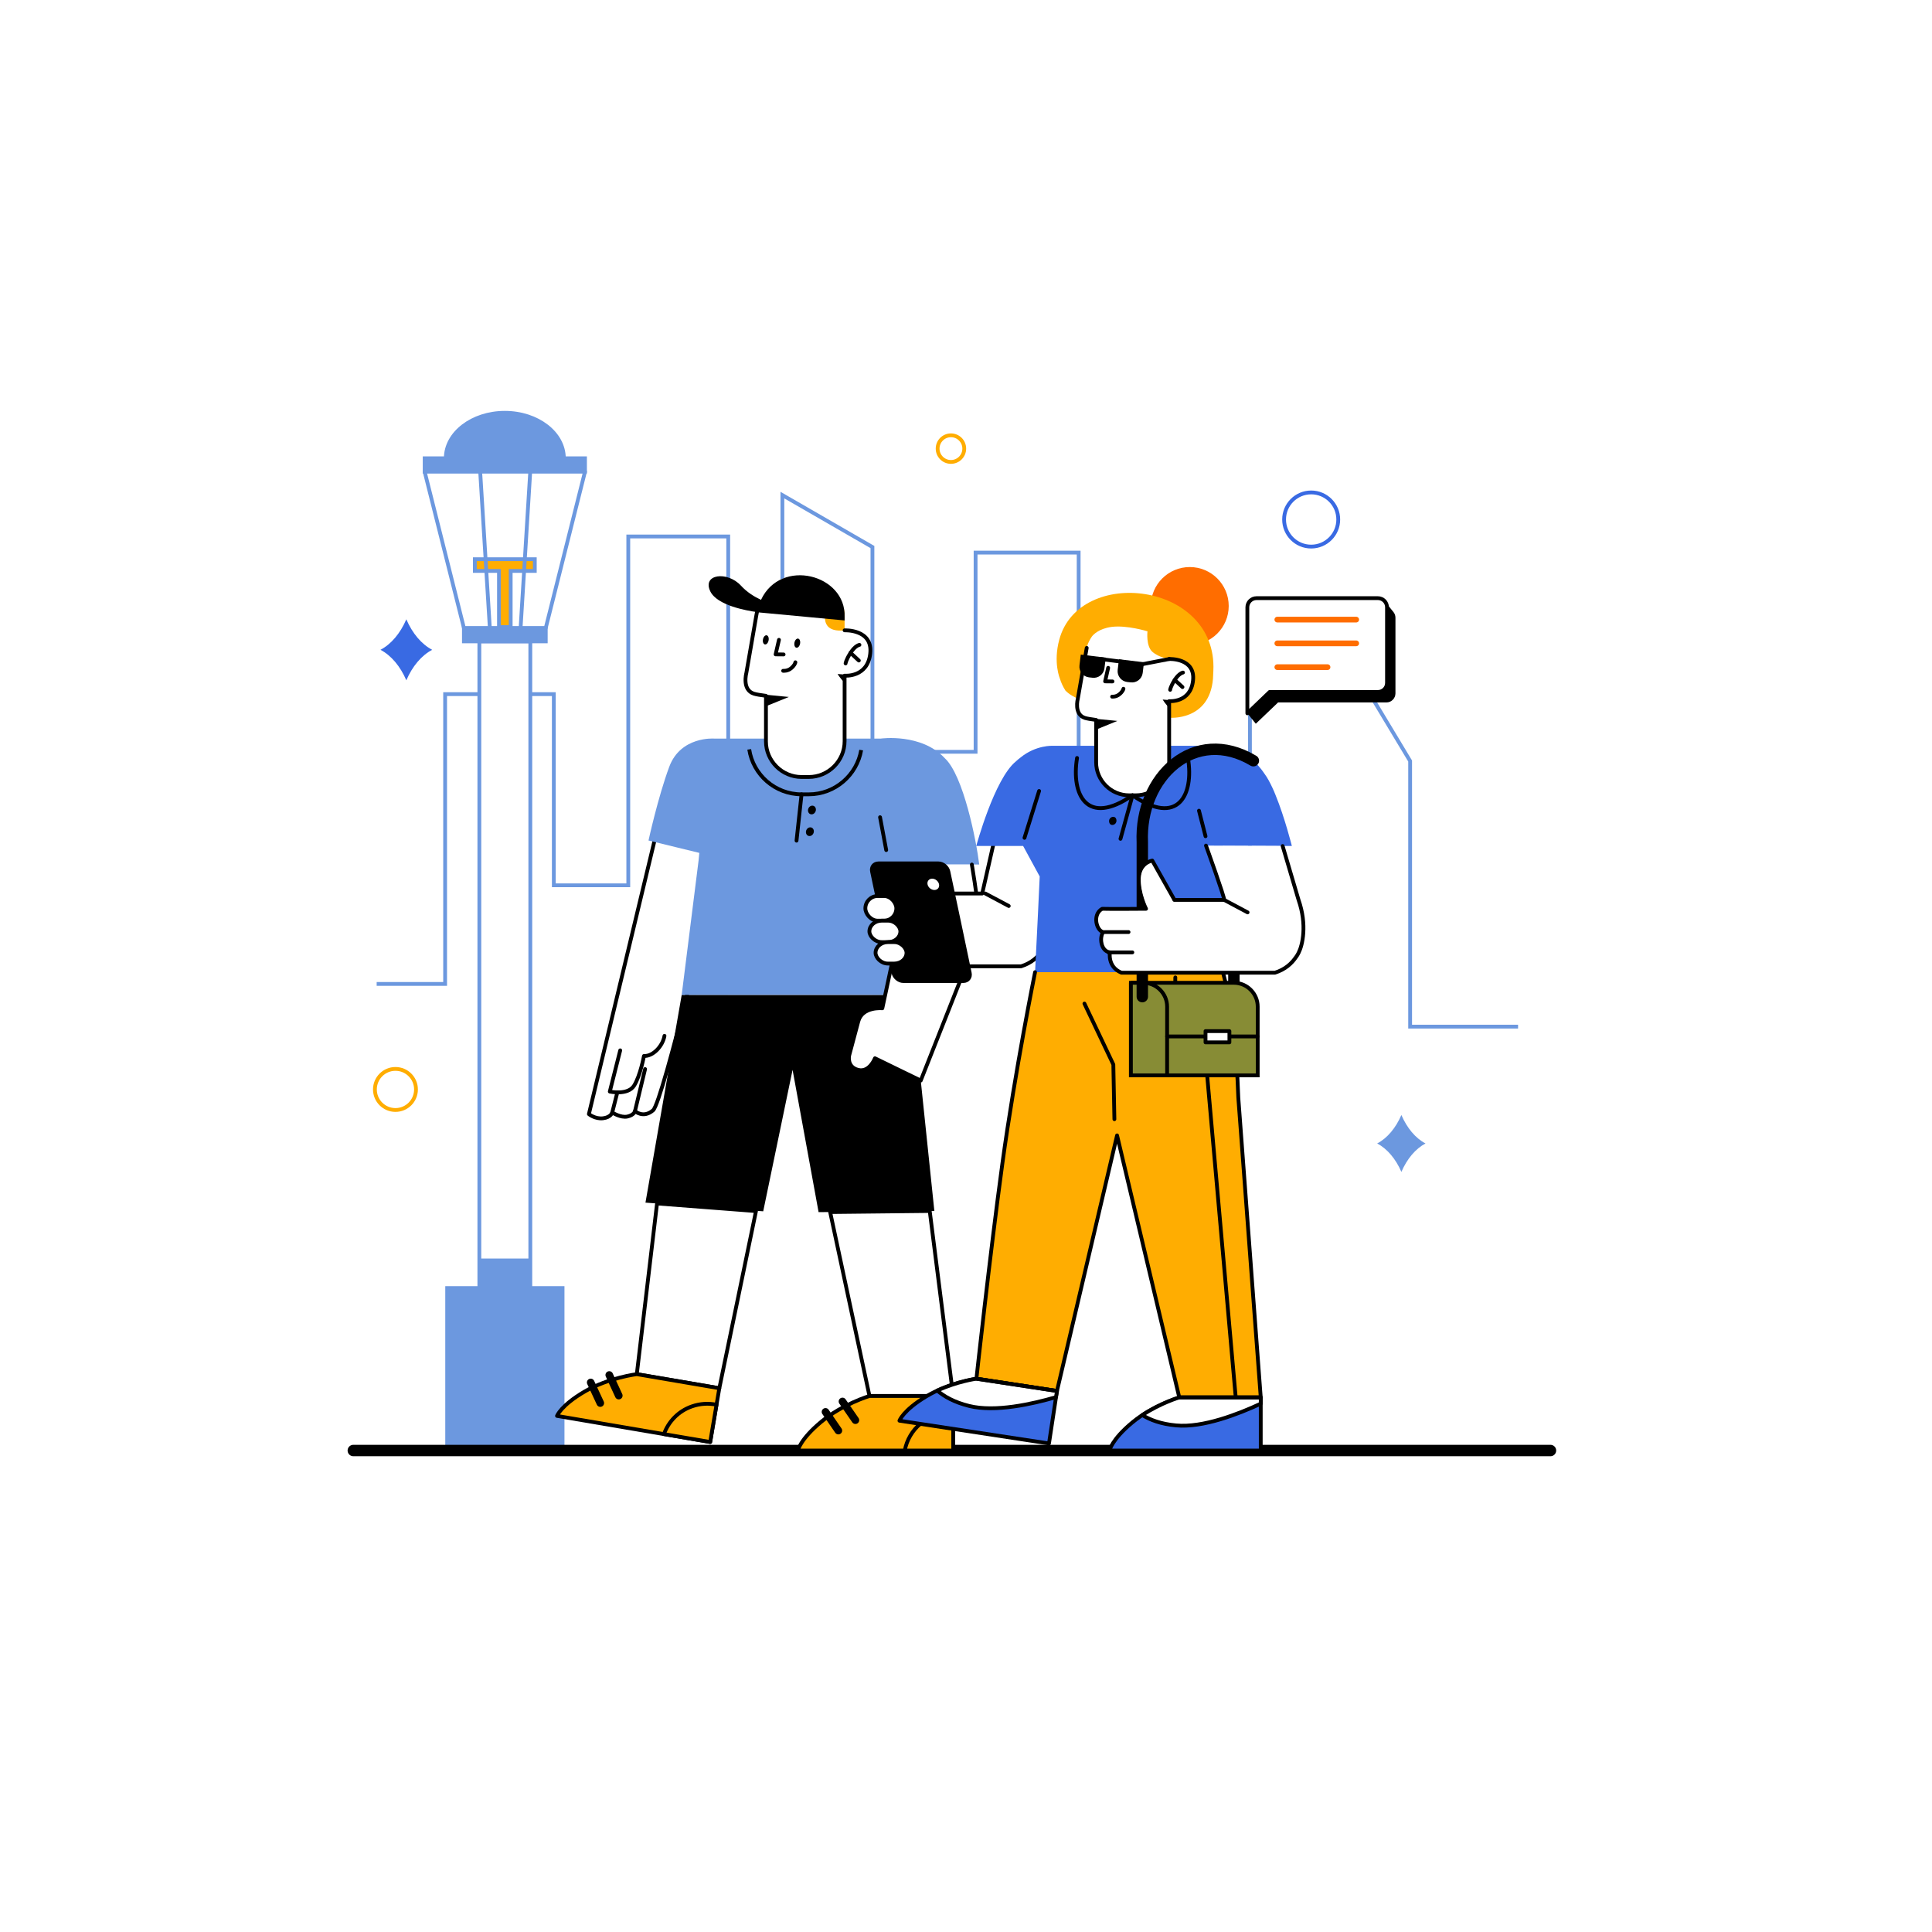<?xml version="1.0" encoding="UTF-8"?>
<!DOCTYPE svg PUBLIC "-//W3C//DTD SVG 1.1//EN" "http://www.w3.org/Graphics/SVG/1.1/DTD/svg11.dtd">
<!-- Creator: CorelDRAW Home & Student X7 -->
<svg xmlns="http://www.w3.org/2000/svg" xml:space="preserve" width="254mm" height="254mm" version="1.1" style="shape-rendering:geometricPrecision; text-rendering:geometricPrecision; image-rendering:optimizeQuality; fill-rule:evenodd; clip-rule:evenodd"
viewBox="0 0 25400 25400"
 xmlns:xlink="http://www.w3.org/1999/xlink">
 <defs>
  <style type="text/css">
   <![CDATA[
    .str8 {stroke:black;stroke-width:50}
    .str1 {stroke:#396AE3;stroke-width:50}
    .str2 {stroke:#6C98DF;stroke-width:50}
    .str0 {stroke:#FFAD01;stroke-width:50}
    .str6 {stroke:black;stroke-width:100;stroke-linecap:round;stroke-linejoin:round}
    .str9 {stroke:#FF6D00;stroke-width:75;stroke-linecap:round;stroke-linejoin:round}
    .str5 {stroke:black;stroke-width:50;stroke-linecap:round;stroke-linejoin:round}
    .str7 {stroke:black;stroke-width:50;stroke-linecap:round;stroke-linejoin:round}
    .str3 {stroke:#6C98DF;stroke-width:50;stroke-linecap:round;stroke-linejoin:round}
    .str4 {stroke:black;stroke-width:150;stroke-linecap:round;stroke-linejoin:round}
    .fil1 {fill:none}
    .fil5 {fill:black}
    .fil2 {fill:#396AE3}
    .fil3 {fill:#6C98DF}
    .fil7 {fill:#878C35}
    .fil6 {fill:#FF6D00}
    .fil4 {fill:#FFAD01}
    .fil0 {fill:white}
   ]]>
  </style>
 </defs>
 <g id="Layer_x0020_1">
  <rect class="fil0" width="25400" height="25400"/>
  <g id="_415342432">
   <circle class="fil1 str0" cx="12502" cy="5898" r="175"/>
   <circle class="fil1 str1" cx="17238" cy="6830" r="356"/>
   <circle class="fil1 str0" cx="5199" cy="14323" r="270"/>
   <path class="fil2" d="M5682 8543c-141,-74 -261,-217 -340,-401 -79,184 -199,327 -340,401 141,74 261,217 340,401 79,-184 199,-327 340,-401z"/>
   <path class="fil3" d="M18741 15033c-132,-69 -243,-203 -317,-374 -74,171 -186,305 -318,374 132,70 244,203 318,374 74,-171 185,-304 317,-374z"/>
   <polyline class="fil1 str2" points="4952,12936 5852,12936 5852,9126 7281,9126 7281,11639 8260,11639 8260,7053 9574,7053 9574,9963 10286,9963 10286,6509 11470,7192 11470,9884 12826,9884 12826,7265 14181,7265 14181,11329 16433,11329 16433,8333 17534,8333 18539,10005 18539,13497 19958,13497 "/>
   <g>
    <rect class="fil3 str2" x="5879" y="16934" width="1517" height="2136"/>
    <rect class="fil0 str2" x="6302" y="8432" width="670" height="8502"/>
    <polygon class="fil3" points="6302,16546 6302,16934 6972,16934 6972,16546 "/>
    <rect class="fil3 str2" x="6099" y="8256" width="1076" height="176"/>
    <rect class="fil3 str2" x="5583" y="6025" width="2108" height="176"/>
    <polygon class="fil0 str3" points="6099,8256 5583,6201 7691,6201 7175,8256 "/>
    <polygon class="fil4 str2" points="6560,8244 6714,8244 6714,7506 7031,7506 7031,7352 6243,7352 6243,7506 6560,7506 "/>
    <path class="fil3 str2" d="M6637 5427c429,0 776,268 776,598l-1552 0c0,-330 347,-598 776,-598z"/>
    <line class="fil1 str3" x1="6313" y1="6201" x2="6439" y2= "8244" />
    <line class="fil1 str3" x1="6971" y1="6201" x2="6845" y2= "8244" />
   </g>
   <line class="fil1 str4" x1="4645" y1="19070" x2="20384" y2= "19070" />
   <g>
    <path class="fil0" d="M8618 10997l511 177 340 115c0,0 -753,3197 -883,3308 -129,111 -238,11 -238,11 0,0 -10,51 -99,71 -89,20 -200,-53 -200,-53 0,0 -17,64 -122,76 -104,12 -185,-55 -185,-55l876 -3650z"/>
    <path class="fil1 str5" d="M8154 13809l-137 542c0,0 238,53 320,-79 82,-132 129,-389 129,-389 120,6 247,-130 270,-265"/>
    <line class="fil1 str5" x1="8049" y1="14626" x2="8116" y2= "14362" />
    <line class="fil1 str5" x1="8348" y1="14608" x2="8481" y2= "14055" />
    <path class="fil0 str5" d="M9457 18251l-1085 -185 266 -2244 1301 100 -482 2329zm2766 -2330l296 2334 13 98 -1101 0 -517 -2418 1309 -14z"/>
    <path class="fil4 str5" d="M12532 19070l-2042 0c0,0 26,-145 307,-378 280,-233 634,-339 634,-339l1101 0 0 717z"/>
    <path class="fil4 str5" d="M12532 19070l-637 0c52,-281 298,-494 594,-494 14,0 29,1 43,2l0 492z"/>
    <line class="fil1 str6" x1="10853" y1="18562" x2="11022" y2= "18808" />
    <line class="fil1 str6" x1="11076" y1="18425" x2="11246" y2= "18671" />
    <path class="fil4 str5" d="M9337 18958l-2014 -343c0,0 51,-139 366,-322 316,-182 683,-227 683,-227l1085 185 -120 707z"/>
    <path class="fil4 str5" d="M9337 18958l-608 -104c59,-164 189,-302 367,-364 108,-38 220,-44 324,-22l-83 490z"/>
    <line class="fil1 str6" x1="7766" y1="18175" x2="7892" y2= "18446" />
    <line class="fil1 str6" x1="8010" y1="18077" x2="8135" y2= "18348" />
    <path class="fil1 str7" d="M9469 11289c-48,202 -753,3197 -883,3308 -129,111 -238,11 -238,11 0,0 -10,51 -99,71 -89,20 -200,-53 -200,-53 0,0 -17,64 -122,76 -104,12 -185,-55 -185,-55l876 -3650"/>
    <path class="fil3" d="M9692 9710l38 0 5 0 1846 0c0,0 532,-74 840,258 246,225 416,1091 453,1398l-144 0 -711 0 -31 1716c-706,-5 -2600,-1 -3026,0l223 -1775 9 -94 -668 -163c0,0 124,-569 273,-970 150,-402 587,-370 587,-370l306 0z"/>
    <path class="fil1 str8" d="M11322 9861c-56,329 -344,582 -689,582l-95 0c-348,0 -637,-257 -688,-591"/>
    <line class="fil1 str5" x1="11570" y1="10744" x2="11651" y2= "11176" />
    <line class="fil1 str5" x1="10472" y1="11052" x2="10538" y2= "10443" />
    <ellipse class="fil5" transform="matrix(1.28 -0.397 0.15 0.848 10674.6 10649.1)" rx="40" ry="65"/>
    <ellipse class="fil5" transform="matrix(1.28 -0.397 0.15 0.848 10647.6 10934.3)" rx="40" ry="65"/>
    <path class="fil0" d="M9943 8094l-131 755c0,0 -60,221 100,271 29,9 85,19 158,28l0 599c0,257 211,468 468,468l95 0c259,0 471,-212 471,-471l0 -506 0 -121 0 -234c0,0 303,28 337,-292 35,-321 -337,-304 -337,-304l0 -175c24,-623 -1035,-826 -1161,-18z"/>
    <path class="fil4" d="M11104 8287l0 -175c1,-31 -1,-61 -5,-90 -117,10 -243,21 -243,21 0,0 -90,281 248,244z"/>
    <path class="fil5" d="M11104 8974l0 -106 -92 -7c0,0 35,61 92,113z"/>
    <polygon class="fil5" points="10070,9134 10070,9285 10371,9163 "/>
    <path class="fil5" d="M11104 8157l0 -45c21,-562 -839,-783 -1099,-226 -83,-38 -183,-98 -265,-188 -179,-193 -511,-151 -402,76 89,185 474,254 614,273l0 2 50 5 1 0 0 0 1101 103z"/>
    <ellipse class="fil5" transform="matrix(0.923 0.18 -0.18 0.923 10067.7 8412.28)" rx="40" ry="65"/>
    <ellipse class="fil5" transform="matrix(0.923 0.18 -0.18 0.923 10481.5 8455.55)" rx="40" ry="65"/>
    <polyline class="fil1 str5" points="10241,8412 10197,8603 10302,8604 "/>
    <path class="fil1 str5" d="M10296 8819c0,0 58,7 107,-35 49,-42 54,-77 54,-77"/>
    <path class="fil1 str5" d="M11117 8722c0,0 3,-42 65,-139 62,-97 117,-105 117,-105"/>
    <line class="fil1 str5" x1="11291" y1="8684" x2="11182" y2= "8583" />
    <path class="fil1 str5" d="M9962 8005c-7,28 -14,58 -19,89l-131 755c0,0 -60,221 100,271 29,9 85,19 158,28l0 599c0,257 211,468 468,468l95 0c259,0 471,-212 471,-471l0 -506 0 -121 0 -234c0,0 303,28 337,-292 35,-321 -337,-304 -337,-304"/>
    <polygon class="fil5" points="10034,15925 8486,15811 8962,13082 11988,13082 12284,15921 10762,15936 10420,14065 "/>
    <path class="fil0" d="M12777 11366c27,164 49,310 63,416 60,393 -140,918 -140,918l-595 1506 -602 -293c0,0 -73,192 -223,152 -150,-40 -116,-188 -116,-188 0,0 67,-251 120,-449 54,-199 316,-172 316,-172l273 -1275 -129 -614 1033 -1z"/>
    <path class="fil1 str7" d="M12777 11366c27,164 49,310 63,416 60,393 -140,918 -140,918l-595 1506 -602 -293c0,0 -73,192 -223,152 -150,-40 -116,-188 -116,-188 0,0 67,-251 120,-449 54,-199 316,-172 316,-172l273 -1275 -129 -614"/>
    <line class="fil1 str5" x1="12029" y1="11981" x2="11873" y2= "11981" />
   </g>
   <g>
    <path class="fil0" d="M12037 11557l105 186 0 4 71 0 440 0 146 0 155 0 161 -709 937 0 -219 1204 0 0c-12,90 -35,159 -56,200 -9,18 -19,36 -31,53l0 0c-59,88 -147,167 -280,209l-1429 0 0 -1147z"/>
    <circle class="fil6" cx="15642" cy="7967" r="512"/>
    <line class="fil1 str5" x1="13262" y1="11911" x2="12954" y2= "11747" />
    <path class="fil1 str7" d="M14011 11038l-219 1204 0 0c-12,90 -35,159 -56,200 -9,18 -19,36 -31,53l0 0c-59,88 -147,167 -280,209l-1429 0 0 -1147 105 186 0 4 71 0 440 0 146 0 155 0 161 -709"/>
    <path class="fil4" d="M16280 14431c-22,-632 -81,-1211 -203,-1650l-2457 0 0 5 -12 -5c0,0 -262,1291 -430,2517 -167,1226 -341,2828 -341,2828l1059 161 790 -3360 818 3445 1071 0 -295 -3941z"/>
    <polyline class="fil1 str5" points="14257,13194 14637,13995 14651,14714 "/>
    <path class="fil4" d="M14008 9080c99,97 285,186 629,141 666,-88 734,215 734,215 0,0 528,49 576,-511l0 0c1,-33 3,-68 5,-106 55,-1170 -1766,-1381 -2026,-408 -81,300 8,509 8,509l0 0c15,51 39,105 74,160z"/>
    <path class="fil2" d="M15909 9805l-2069 0c0,0 -220,-12 -423,154l0 0c-22,16 -42,33 -62,52l0 0c-283,231 -520,1111 -520,1111l92 0 83 0 441 0 218 401c0,0 -46,994 -61,1258l2469 0 0 -244 0 -1415c281,0 563,-2 844,0l63 0c0,0 -93,-373 -215,-671 -13,-34 -27,-65 -41,-95 -33,-71 -67,-134 -102,-181l0 0c-40,-59 -68,-90 -68,-90l0 0c-123,-152 -323,-274 -649,-280z"/>
    <path class="fil0" d="M14170 9186c0,0 -55,206 94,253 26,8 79,17 147,26l0 557c0,239 195,434 434,434l88 0c241,0 438,-197 438,-438l0 -470 0 -112 0 -218c0,0 282,26 314,-272 32,-298 -314,-282 -314,-282l0 0 0 0c0,0 -135,-18 -221,-95 -86,-77 -64,-269 -64,-269 0,0 -271,-84 -472,-58 -170,23 -242,104 -260,128 -55,79 -68,151 -68,151l-116 665z"/>
    <path class="fil5" d="M15371 9303l0 -99 -85 -7c0,0 32,58 85,106z"/>
    <polygon class="fil5" points="14411,9451 14411,9592 14690,9478 "/>
    <ellipse class="fil5" transform="matrix(0.858 0.167 -0.167 0.858 14408.1 8780.29)" rx="40" ry="65"/>
    <ellipse class="fil5" transform="matrix(0.858 0.167 -0.167 0.858 14792.8 8820.53)" rx="40" ry="65"/>
    <polyline class="fil1 str7" points="14569,8780 14529,8958 14626,8959 "/>
    <path class="fil1 str7" d="M14621 9159c0,0 53,6 99,-34 46,-39 50,-70 50,-70"/>
    <path class="fil1 str7" d="M15384 9069c0,0 3,-40 60,-130 58,-90 109,-97 109,-97"/>
    <line class="fil1 str7" x1="15546" y1="9033" x2="15444" y2= "8939" />
    <path class="fil1 str7" d="M14287 8518l-117 668c0,0 -55,206 94,253 26,8 79,17 147,26l0 557c0,239 195,434 434,434l88 0c241,0 438,-197 438,-438l0 -470 0 -112 0 -218c0,0 282,26 314,-272 32,-298 -314,-282 -314,-282"/>
    <path class="fil1 str5" d="M14160 9965c-79,485 130,905 729,491 598,413 808,-3 730,-485"/>
    <path class="fil1 str5" d="M15452 12850c0,0 -22,323 157,509 179,187 368,177 368,177"/>
    <line class="fil1 str5" x1="16246" y1="18372" x2="15814" y2= "13501" />
    <line class="fil1 str5" x1="14731" y1="11028" x2="14889" y2= "10456" />
    <ellipse class="fil5" transform="matrix(1.19 -0.369 0.14 0.789 14629.6 10792.3)" rx="40" ry="65"/>
    <line class="fil1 str5" x1="13661" y1="10399" x2="13469" y2= "11015" />
    <line class="fil1 str5" x1="15763" y1="10658" x2="15849" y2= "10994" />
    <path class="fil5" d="M14209 8606l329 40 -18 141c-9,77 -80,133 -158,123l-46 -5c-78,-10 -134,-81 -124,-158l17 -141z"/>
    <path class="fil5" d="M14711 8667l329 40 -17 141c-10,77 -81,133 -158,123l-47 -5c-78,-10 -133,-81 -124,-158l17 -141z"/>
    <line class="fil1 str5" x1="14483" y1="8666" x2="14750" y2= "8700" />
    <line class="fil1 str5" x1="15014" y1="8733" x2="15371" y2= "8664" />
    <g>
     <path class="fil5 str8" d="M11549 11351c131,0 263,0 394,0 132,0 263,0 395,0 59,0 117,48 130,107 47,222 94,444 141,666 46,222 93,445 140,667 13,58 -25,107 -84,107 -132,0 -263,0 -395,0 -131,0 -263,0 -394,0 -59,0 -117,-49 -130,-107 -47,-222 -94,-445 -141,-667 -46,-222 -93,-444 -140,-666 -13,-59 25,-107 84,-107z"/>
     <ellipse class="fil0" transform="matrix(0.324 -0.391 0.436 0.362 12270 11626.3)" rx="134" ry="146"/>
    </g>
    <path class="fil2 str5" d="M13791 18977l-1966 -299c0,0 47,-136 351,-319 304,-183 661,-233 661,-233l1059 161 -105 690z"/>
    <path class="fil0 str5" d="M12322 18282c261,-121 515,-156 515,-156l1059 161 -13 81c-310,91 -800,201 -1142,116 -197,-49 -329,-125 -419,-202z"/>
    <path class="fil2 str5" d="M16575 19070l-1988 0c0,0 25,-141 298,-368 273,-227 619,-330 619,-330l1071 0 0 698z"/>
    <path class="fil0 str5" d="M15018 18604c241,-159 486,-232 486,-232l1071 0 0 82c-294,137 -761,319 -1112,286 -202,-18 -344,-74 -445,-136z"/>
    <path class="fil1 str7" d="M13608 12781c0,0 -262,1291 -430,2517 -167,1226 -341,2828 -341,2828l1059 161 790 -3360 818 3445 1071 0 -295 -3941c-22,-632 -81,-1211 -203,-1650"/>
    <line class="fil1 str4" x1="16222" y1="13103" x2="16222" y2= "12609" />
    <rect class="fil0 str8" x="11377" y="11780" width="407" height="324" rx="162" ry="162"/>
    <rect class="fil0 str8" x="11430" y="12104" width="407" height="282" rx="162" ry="141"/>
    <rect class="fil0 str8" x="11511" y="12386" width="407" height="282" rx="162" ry="141"/>
    <g>
     <path class="fil7 str8" d="M14868 12921l1354 0c172,0 313,141 313,313l0 904 -1667 0 0 -1217z"/>
     <path class="fil7 str8" d="M14868 12921l163 0c172,0 313,141 313,313l0 904 -476 0 0 -1217z"/>
     <line class="fil1 str5" x1="15344" y1="13626" x2="16535" y2= "13626" />
     <rect class="fil0 str7" x="15849" y="13556" width="314" height="148"/>
    </g>
    <path class="fil1 str4" d="M15018 13103l0 -2029c-38,-868 691,-1533 1460,-1073"/>
    <path class="fil0" d="M14763 12788c-186,-77 -151,-267 -151,-267 -122,-16 -139,-201 -87,-267 -90,-18 -146,-232 -15,-306 78,4 577,0 577,0 0,0 -103,-201 -94,-404 9,-203 177,-230 177,-230l288 513 0 3 511 0 146 0c11,-20 -240,-713 -240,-713l1009 5 209 708c114,331 52,596 0,696 -9,18 -19,36 -31,52l0 1c-58,88 -147,167 -280,209l-2019 0z"/>
    <line class="fil1 str5" x1="14837" y1="12254" x2="14525" y2= "12254" />
    <line class="fil1 str5" x1="14887" y1="12521" x2="14574" y2= "12521" />
    <line class="fil1 str5" x1="16402" y1="11995" x2="16094" y2= "11831" />
    <path class="fil1 str7" d="M16863 11123l209 708c115,330 52,595 1,695 -9,18 -19,36 -31,53l-1 0c-58,88 -146,167 -279,209l-2019 0c-186,-77 -151,-267 -151,-267 -122,-16 -140,-200 -88,-267 -90,-18 -146,-232 -14,-306 78,4 577,0 577,0 0,0 -103,-200 -95,-404 9,-203 177,-230 177,-230l289 513 0 4 511 0 145 0c11,-21 -239,-714 -239,-714"/>
   </g>
   <g>
    <path class="fil5" d="M16470 9031l-71 347 111 137 293 -280 1424 0c66,0 119,-54 119,-119l0 -995c0,-30 -11,-57 -29,-78l-115 -142 -154 101 -1419 0c-65,0 -119,54 -119,119l0 744 0 140 -40 26z"/>
    <path class="fil0 str5" d="M16518 7864l1598 0c66,0 119,54 119,120l0 994c0,66 -53,119 -119,119l-1424 0 -293 281 0 -400 0 -251 0 -743c0,-66 54,-120 119,-120z"/>
    <line class="fil1 str9" x1="16793" y1="8146" x2="17830" y2= "8146" />
    <line class="fil1 str9" x1="16793" y1="8458" x2="17830" y2= "8458" />
    <line class="fil1 str9" x1="16793" y1="8771" x2="17453" y2= "8771" />
   </g>
  </g>
 </g>
</svg>
